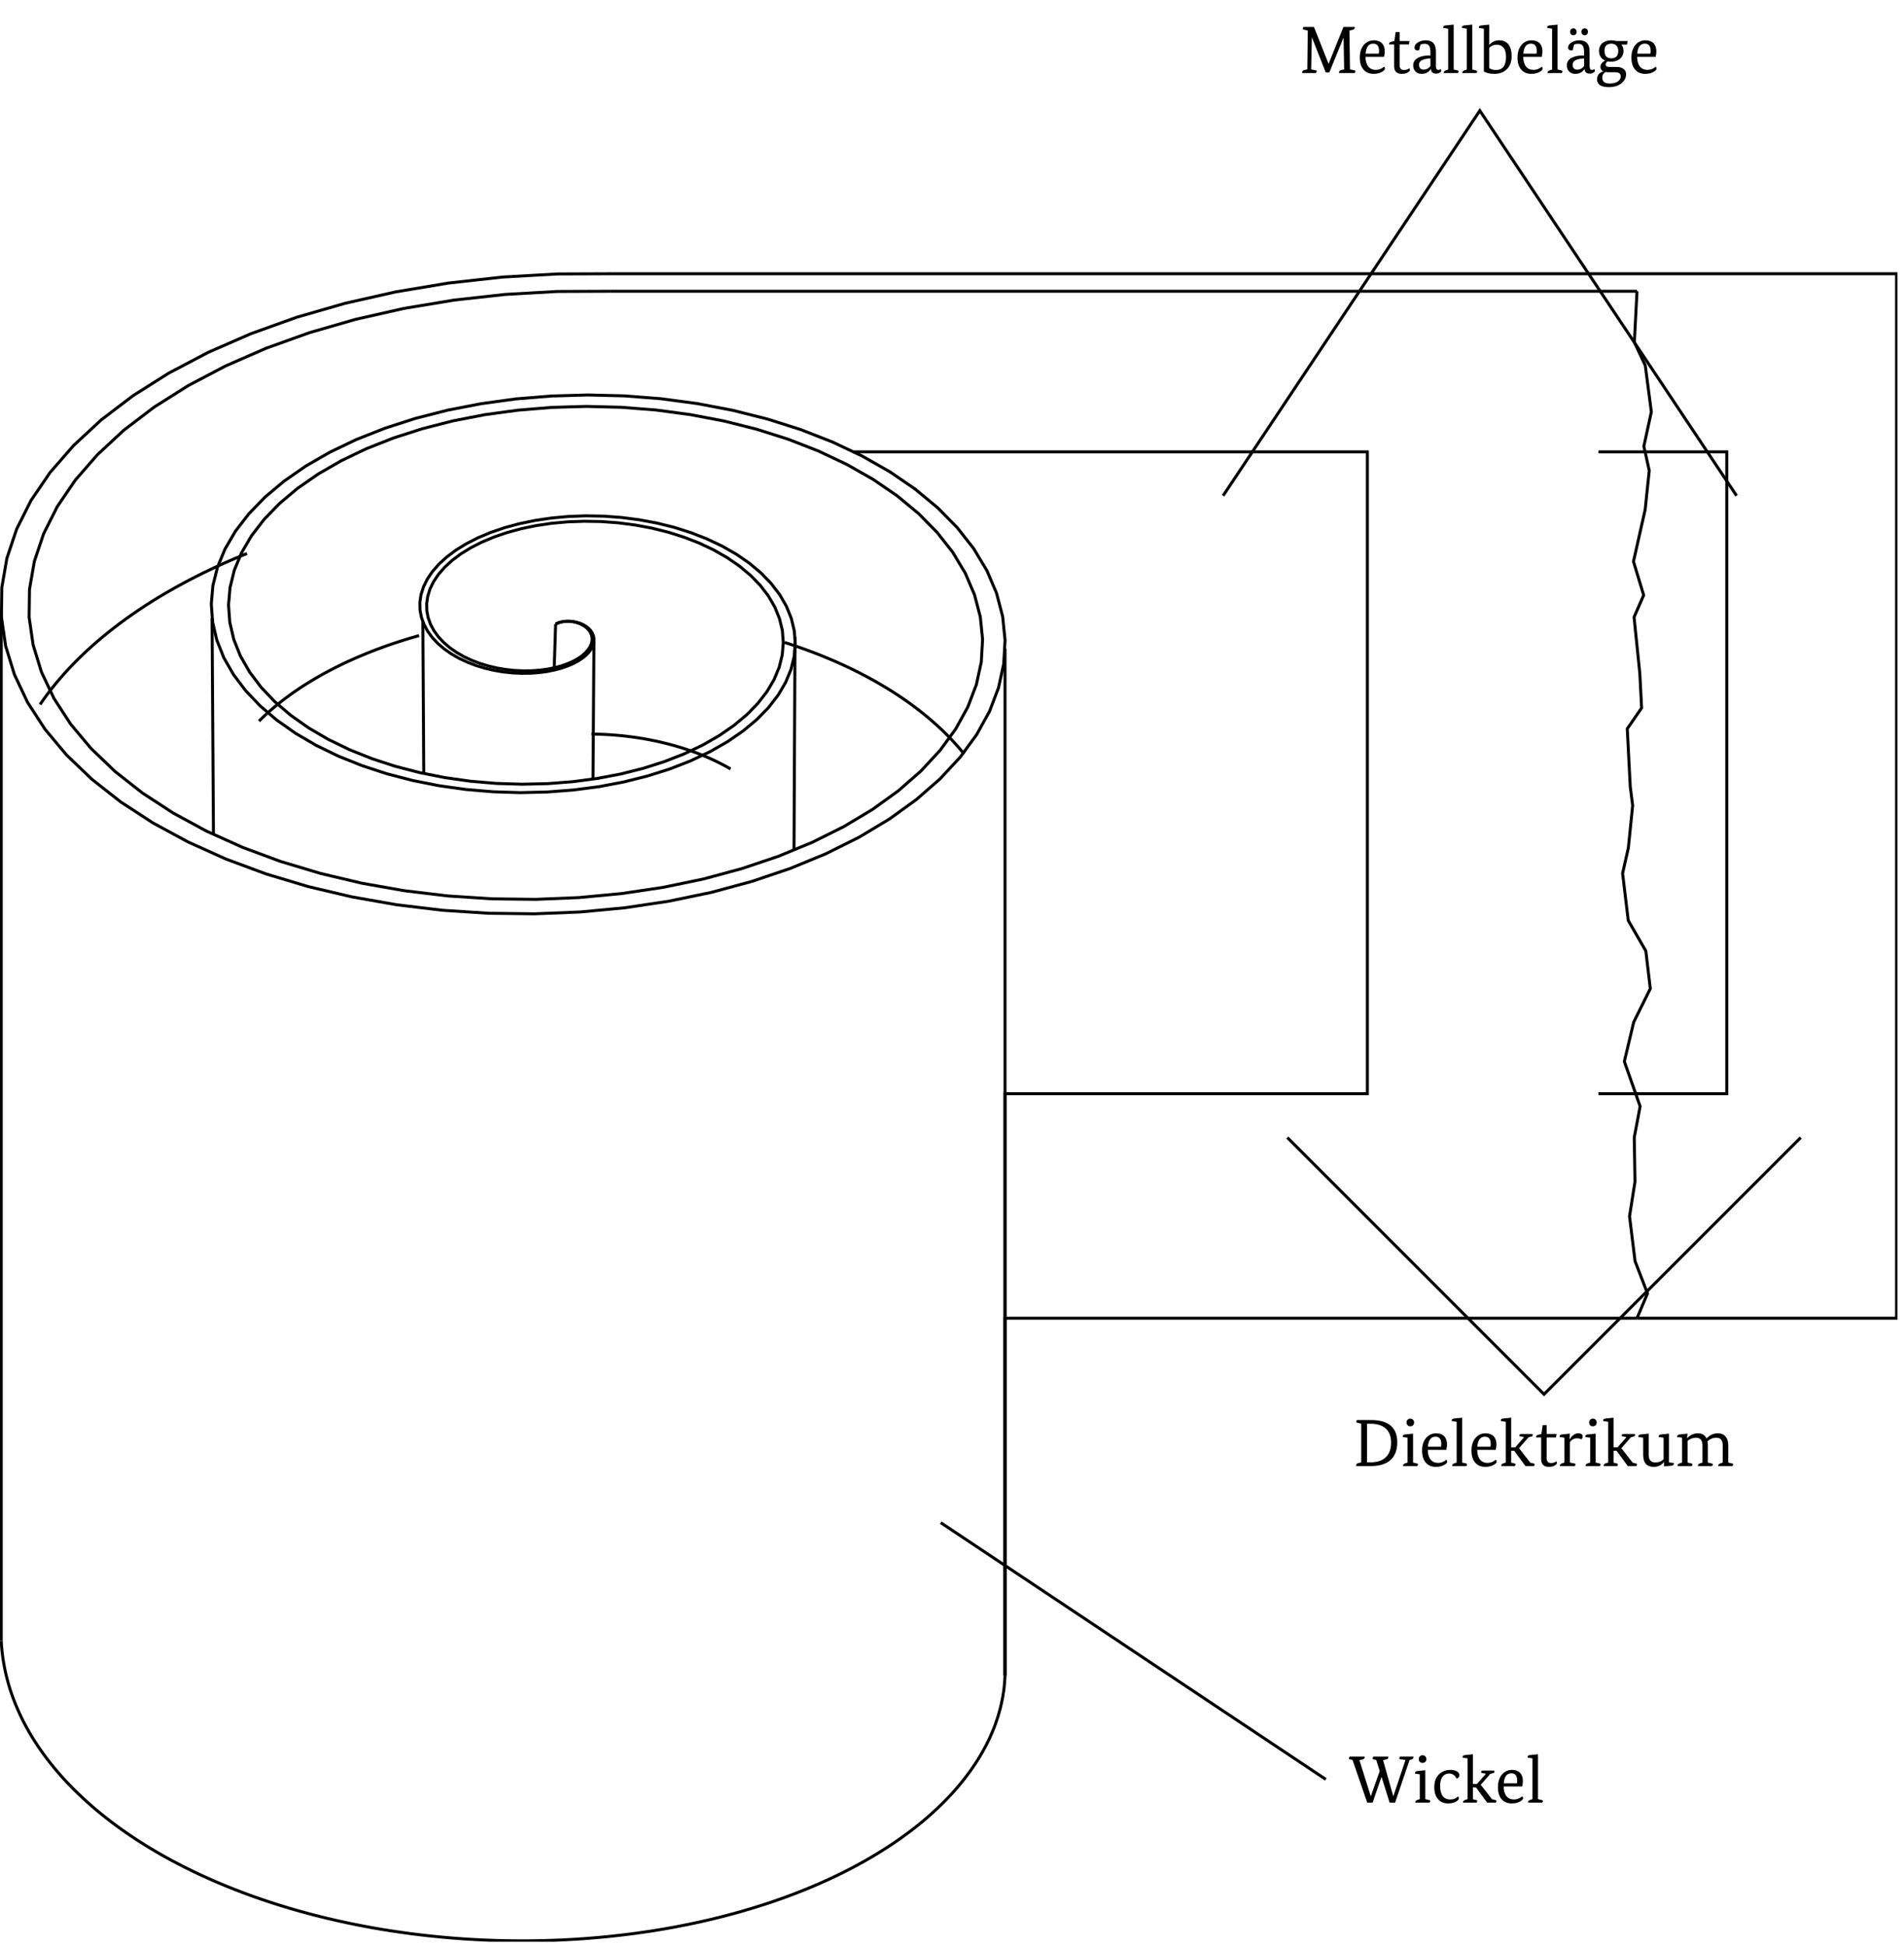 <?xml version="1.0" encoding="UTF-8"?>
<svg xmlns="http://www.w3.org/2000/svg" xmlns:xlink="http://www.w3.org/1999/xlink" width="255.12" height="260.74" viewBox="0 0 255.12 260.74">
<defs>
<g>
<g id="glyph-0-0">
<path d="M 2.375 -6.172 C 4.738 -6.172 5.922 -5.172 5.922 -3.172 C 5.922 -2.117 5.609 -1.32 4.984 -0.781 C 4.379 -0.258 3.508 0 2.375 0 L 0.422 0 C 0.41 -0.02 0.406 -0.047 0.406 -0.078 C 0.406 -0.242 0.508 -0.352 0.719 -0.406 L 1.094 -0.484 L 1.094 -5.688 L 0.547 -5.812 C 0.461 -5.832 0.422 -5.867 0.422 -5.922 C 0.422 -5.973 0.453 -6.055 0.516 -6.172 Z M 2.344 -0.5 C 3.227 -0.5 3.906 -0.723 4.375 -1.172 C 4.852 -1.617 5.094 -2.273 5.094 -3.141 C 5.094 -3.973 4.852 -4.602 4.375 -5.031 C 3.906 -5.457 3.227 -5.672 2.344 -5.672 L 1.875 -5.672 L 1.875 -0.5 Z M 2.344 -0.5 "/>
</g>
<g id="glyph-0-1">
<path d="M 0.906 -0.469 L 0.906 -3.797 L 0.266 -3.891 C 0.254 -3.91 0.25 -3.93 0.25 -3.953 C 0.25 -4.117 0.359 -4.211 0.578 -4.234 L 1.641 -4.344 L 1.641 -0.469 L 2.172 -0.344 C 2.254 -0.332 2.297 -0.297 2.297 -0.234 C 2.297 -0.148 2.266 -0.07 2.203 0 L 0.312 0 C 0.301 -0.02 0.297 -0.039 0.297 -0.062 C 0.297 -0.195 0.391 -0.297 0.578 -0.359 Z M 0.766 -5.844 C 0.766 -5.988 0.812 -6.109 0.906 -6.203 C 1 -6.305 1.117 -6.359 1.266 -6.359 C 1.422 -6.359 1.547 -6.305 1.641 -6.203 C 1.734 -6.109 1.781 -5.988 1.781 -5.844 C 1.781 -5.688 1.734 -5.562 1.641 -5.469 C 1.547 -5.375 1.422 -5.328 1.266 -5.328 C 1.117 -5.328 1 -5.375 0.906 -5.469 C 0.812 -5.562 0.766 -5.688 0.766 -5.844 Z M 0.766 -5.844 "/>
</g>
<g id="glyph-0-2">
<path d="M 1.156 -2.172 C 1.164 -1.609 1.289 -1.176 1.531 -0.875 C 1.77 -0.57 2.109 -0.422 2.547 -0.422 C 2.941 -0.422 3.305 -0.562 3.641 -0.844 C 3.711 -0.801 3.754 -0.719 3.766 -0.594 C 3.766 -0.457 3.629 -0.312 3.359 -0.156 C 3.047 0.02 2.676 0.109 2.25 0.109 C 1.707 0.109 1.273 -0.055 0.953 -0.391 C 0.578 -0.773 0.391 -1.332 0.391 -2.062 C 0.391 -2.801 0.582 -3.383 0.969 -3.812 C 1.32 -4.195 1.758 -4.391 2.281 -4.391 C 2.738 -4.391 3.102 -4.254 3.375 -3.984 C 3.613 -3.711 3.734 -3.348 3.734 -2.891 C 3.734 -2.691 3.703 -2.453 3.641 -2.172 Z M 2.188 -3.938 C 1.582 -3.938 1.242 -3.488 1.172 -2.594 L 2.938 -2.594 C 2.957 -2.719 2.969 -2.844 2.969 -2.969 C 2.969 -3.613 2.707 -3.938 2.188 -3.938 Z M 2.188 -3.938 "/>
</g>
<g id="glyph-0-3">
<path d="M 0.859 -0.469 L 0.859 -5.938 L 0.219 -6.031 C 0.207 -6.051 0.203 -6.078 0.203 -6.109 C 0.203 -6.273 0.312 -6.363 0.531 -6.375 L 1.594 -6.484 L 1.594 -0.469 L 2.125 -0.344 C 2.207 -0.332 2.25 -0.297 2.25 -0.234 C 2.25 -0.148 2.219 -0.07 2.156 0 L 0.266 0 C 0.266 -0.02 0.266 -0.039 0.266 -0.062 C 0.266 -0.195 0.352 -0.297 0.531 -0.359 Z M 0.859 -0.469 "/>
</g>
<g id="glyph-0-4">
<path d="M 0.828 -0.469 L 0.828 -5.938 L 0.172 -6.031 C 0.16 -6.051 0.156 -6.078 0.156 -6.109 C 0.156 -6.273 0.266 -6.363 0.484 -6.375 L 1.547 -6.484 L 1.547 -2.5 L 2.078 -2.5 L 3.281 -3.875 L 2.656 -4 C 2.645 -4.039 2.641 -4.066 2.641 -4.078 C 2.641 -4.223 2.723 -4.297 2.891 -4.297 L 4.328 -4.297 C 4.398 -4.297 4.438 -4.266 4.438 -4.203 C 4.438 -4.148 4.414 -4.082 4.375 -4 L 3.859 -3.844 L 2.594 -2.391 L 4.109 -0.453 L 4.562 -0.344 C 4.645 -0.332 4.688 -0.297 4.688 -0.234 C 4.688 -0.148 4.66 -0.07 4.609 0 L 3.453 0 L 1.953 -2.047 L 1.547 -2.047 L 1.547 -0.453 L 2 -0.344 C 2.082 -0.332 2.125 -0.297 2.125 -0.234 C 2.125 -0.148 2.094 -0.07 2.031 0 L 0.219 0 C 0.219 -0.02 0.219 -0.039 0.219 -0.062 C 0.219 -0.195 0.305 -0.297 0.484 -0.359 Z M 0.828 -0.469 "/>
</g>
<g id="glyph-0-5">
<path d="M 0.859 -4.297 L 1.031 -5.484 L 1.562 -5.484 L 1.562 -4.297 L 2.891 -4.297 L 2.812 -3.828 L 1.562 -3.828 L 1.562 -1.078 C 1.562 -0.629 1.754 -0.406 2.141 -0.406 C 2.43 -0.406 2.676 -0.484 2.875 -0.641 C 2.914 -0.578 2.938 -0.488 2.938 -0.375 C 2.938 -0.301 2.859 -0.211 2.703 -0.109 C 2.484 0.035 2.207 0.109 1.875 0.109 C 1.176 0.109 0.828 -0.234 0.828 -0.922 L 0.828 -3.828 L 0.156 -3.828 C 0.145 -3.848 0.141 -3.867 0.141 -3.891 C 0.141 -4.035 0.234 -4.133 0.422 -4.188 Z M 0.859 -4.297 "/>
</g>
<g id="glyph-0-6">
<path d="M 0.906 -0.469 L 0.906 -3.797 L 0.266 -3.891 C 0.254 -3.91 0.25 -3.93 0.25 -3.953 C 0.25 -4.117 0.359 -4.211 0.578 -4.234 L 1.641 -4.344 L 1.578 -3.594 L 1.609 -3.594 C 1.961 -4.125 2.344 -4.391 2.75 -4.391 C 3.145 -4.391 3.344 -4.242 3.344 -3.953 C 3.344 -3.828 3.297 -3.703 3.203 -3.578 C 2.984 -3.672 2.785 -3.719 2.609 -3.719 C 2.203 -3.719 1.879 -3.547 1.641 -3.203 L 1.641 -0.469 L 2.266 -0.344 C 2.348 -0.332 2.391 -0.297 2.391 -0.234 C 2.391 -0.148 2.359 -0.07 2.297 0 L 0.312 0 C 0.301 -0.02 0.297 -0.039 0.297 -0.062 C 0.297 -0.195 0.391 -0.297 0.578 -0.359 Z M 0.906 -0.469 "/>
</g>
<g id="glyph-0-7">
<path d="M 0.781 -3.797 L 0.141 -3.891 C 0.129 -3.91 0.125 -3.93 0.125 -3.953 C 0.125 -4.117 0.234 -4.211 0.453 -4.234 L 1.516 -4.344 L 1.516 -1.531 C 1.516 -0.832 1.812 -0.484 2.406 -0.484 C 2.863 -0.484 3.234 -0.629 3.516 -0.922 L 3.516 -3.797 L 2.859 -3.891 C 2.848 -3.91 2.844 -3.93 2.844 -3.953 C 2.844 -4.117 2.957 -4.211 3.188 -4.234 L 4.234 -4.344 L 4.234 -0.484 L 4.891 -0.406 C 4.891 -0.375 4.891 -0.348 4.891 -0.328 C 4.891 -0.16 4.781 -0.066 4.562 -0.047 L 3.562 0.047 L 3.562 -0.531 L 3.547 -0.531 C 3.203 -0.102 2.754 0.109 2.203 0.109 C 1.254 0.109 0.781 -0.426 0.781 -1.5 Z M 0.781 -3.797 "/>
</g>
<g id="glyph-0-8">
<path d="M 7.094 -0.469 L 7.625 -0.344 C 7.707 -0.332 7.75 -0.297 7.75 -0.234 C 7.75 -0.148 7.719 -0.07 7.656 0 L 5.766 0 C 5.754 -0.02 5.75 -0.039 5.75 -0.062 C 5.75 -0.195 5.844 -0.297 6.031 -0.359 L 6.359 -0.469 L 6.359 -2.75 C 6.359 -3.445 6.07 -3.797 5.5 -3.797 C 5.051 -3.797 4.656 -3.633 4.312 -3.312 C 4.344 -3.102 4.359 -2.93 4.359 -2.797 L 4.359 -0.469 L 4.891 -0.344 C 4.973 -0.332 5.016 -0.297 5.016 -0.234 C 5.016 -0.148 4.988 -0.07 4.938 0 L 3.031 0 C 3.031 -0.02 3.031 -0.039 3.031 -0.062 C 3.031 -0.195 3.125 -0.297 3.312 -0.359 L 3.641 -0.469 L 3.641 -2.75 C 3.641 -3.445 3.352 -3.797 2.781 -3.797 C 2.344 -3.797 1.961 -3.648 1.641 -3.359 L 1.641 -0.469 L 2.172 -0.344 C 2.254 -0.332 2.297 -0.297 2.297 -0.234 C 2.297 -0.148 2.266 -0.07 2.203 0 L 0.312 0 C 0.301 -0.02 0.297 -0.039 0.297 -0.062 C 0.297 -0.195 0.391 -0.297 0.578 -0.359 L 0.906 -0.469 L 0.906 -3.797 L 0.266 -3.891 C 0.254 -3.91 0.25 -3.93 0.25 -3.953 C 0.25 -4.117 0.359 -4.211 0.578 -4.234 L 1.641 -4.344 L 1.578 -3.75 L 1.609 -3.75 C 2.016 -4.176 2.488 -4.391 3.031 -4.391 C 3.582 -4.391 3.969 -4.156 4.188 -3.688 C 4.613 -4.156 5.125 -4.391 5.719 -4.391 C 6.145 -4.391 6.477 -4.25 6.719 -3.969 C 6.969 -3.695 7.094 -3.305 7.094 -2.797 Z M 7.094 -0.469 "/>
</g>
<g id="glyph-0-9">
<path d="M 6.016 -0.484 L 5.938 -4.719 L 5.922 -4.719 L 4.031 -0.078 L 3.547 -0.078 L 1.703 -4.75 L 1.688 -4.75 L 1.594 -0.484 L 2.219 -0.359 C 2.301 -0.348 2.344 -0.316 2.344 -0.266 C 2.344 -0.234 2.312 -0.145 2.25 0 L 0.391 0 C 0.391 -0.02 0.391 -0.047 0.391 -0.078 C 0.391 -0.242 0.488 -0.352 0.688 -0.406 L 1.078 -0.484 L 1.141 -5.688 L 0.594 -5.812 C 0.508 -5.832 0.469 -5.867 0.469 -5.922 C 0.469 -5.973 0.5 -6.055 0.562 -6.172 L 1.969 -6.172 L 3.922 -1.25 L 3.938 -1.25 L 5.922 -6.172 L 7.438 -6.172 C 7.438 -6.141 7.438 -6.113 7.438 -6.094 C 7.438 -5.938 7.336 -5.832 7.141 -5.781 L 6.719 -5.688 L 6.797 -0.484 L 7.406 -0.359 C 7.488 -0.348 7.531 -0.316 7.531 -0.266 C 7.531 -0.234 7.5 -0.145 7.438 0 L 5.328 0 C 5.328 -0.02 5.328 -0.047 5.328 -0.078 C 5.328 -0.242 5.426 -0.352 5.625 -0.406 Z M 6.016 -0.484 "/>
</g>
<g id="glyph-0-10">
<path d="M 2.656 -2.781 C 2.656 -3.176 2.598 -3.461 2.484 -3.641 C 2.367 -3.828 2.164 -3.922 1.875 -3.922 C 1.688 -3.922 1.508 -3.891 1.344 -3.828 C 1.27 -3.68 1.203 -3.422 1.141 -3.047 C 1.047 -3.035 0.984 -3.031 0.953 -3.031 C 0.66 -3.031 0.516 -3.16 0.516 -3.422 C 0.516 -3.691 0.672 -3.922 0.984 -4.109 C 1.297 -4.297 1.641 -4.391 2.016 -4.391 C 2.93 -4.391 3.391 -3.891 3.391 -2.891 L 3.391 -0.922 C 3.391 -0.586 3.492 -0.422 3.703 -0.422 C 3.836 -0.422 3.941 -0.457 4.016 -0.531 C 4.078 -0.457 4.109 -0.375 4.109 -0.281 C 4.109 -0.219 4.051 -0.148 3.938 -0.078 C 3.801 0.023 3.625 0.078 3.406 0.078 C 2.988 0.078 2.758 -0.125 2.719 -0.531 L 2.703 -0.531 C 2.422 -0.102 2.008 0.109 1.469 0.109 C 1.133 0.109 0.863 0.004 0.656 -0.203 C 0.445 -0.41 0.344 -0.688 0.344 -1.031 C 0.344 -1.469 0.562 -1.805 1 -2.047 C 1.383 -2.242 1.859 -2.344 2.422 -2.344 L 2.656 -2.344 Z M 1.766 -0.453 C 2.098 -0.453 2.395 -0.609 2.656 -0.922 L 2.656 -1.953 L 2.422 -1.938 C 1.555 -1.863 1.125 -1.594 1.125 -1.125 C 1.125 -0.676 1.336 -0.453 1.766 -0.453 Z M 1.766 -0.453 "/>
</g>
<g id="glyph-0-11">
<path d="M 0.656 -5.938 L 0 -6.031 C -0.008 -6.051 -0.016 -6.078 -0.016 -6.109 C -0.016 -6.273 0.098 -6.363 0.328 -6.375 L 1.375 -6.484 L 1.375 -3.781 L 1.406 -3.781 C 1.738 -4.188 2.176 -4.391 2.719 -4.391 C 3.195 -4.391 3.582 -4.234 3.875 -3.922 C 4.207 -3.555 4.375 -3.004 4.375 -2.266 C 4.375 -1.473 4.141 -0.867 3.672 -0.453 C 3.254 -0.078 2.723 0.109 2.078 0.109 C 1.484 0.109 1.008 0.004 0.656 -0.203 Z M 2.391 -3.797 C 1.961 -3.797 1.625 -3.656 1.375 -3.375 L 1.375 -0.656 C 1.625 -0.488 1.922 -0.406 2.266 -0.406 C 3.172 -0.406 3.625 -0.988 3.625 -2.156 C 3.625 -2.727 3.5 -3.156 3.25 -3.438 C 3.031 -3.676 2.742 -3.797 2.391 -3.797 Z M 2.391 -3.797 "/>
</g>
<g id="glyph-0-12">
<path d="M 2.656 -2.781 C 2.656 -3.176 2.598 -3.461 2.484 -3.641 C 2.367 -3.828 2.164 -3.922 1.875 -3.922 C 1.688 -3.922 1.508 -3.891 1.344 -3.828 C 1.27 -3.68 1.203 -3.422 1.141 -3.047 C 1.047 -3.035 0.984 -3.031 0.953 -3.031 C 0.66 -3.031 0.516 -3.16 0.516 -3.422 C 0.516 -3.691 0.672 -3.922 0.984 -4.109 C 1.297 -4.297 1.641 -4.391 2.016 -4.391 C 2.93 -4.391 3.391 -3.891 3.391 -2.891 L 3.391 -0.922 C 3.391 -0.586 3.492 -0.422 3.703 -0.422 C 3.836 -0.422 3.941 -0.457 4.016 -0.531 C 4.078 -0.457 4.109 -0.375 4.109 -0.281 C 4.109 -0.219 4.051 -0.148 3.938 -0.078 C 3.801 0.023 3.625 0.078 3.406 0.078 C 2.988 0.078 2.758 -0.125 2.719 -0.531 L 2.703 -0.531 C 2.422 -0.102 2.008 0.109 1.469 0.109 C 1.133 0.109 0.863 0.004 0.656 -0.203 C 0.445 -0.41 0.344 -0.688 0.344 -1.031 C 0.344 -1.469 0.562 -1.805 1 -2.047 C 1.383 -2.242 1.859 -2.344 2.422 -2.344 L 2.656 -2.344 Z M 1.766 -0.453 C 2.098 -0.453 2.395 -0.609 2.656 -0.922 L 2.656 -1.953 L 2.422 -1.938 C 1.555 -1.863 1.125 -1.594 1.125 -1.125 C 1.125 -0.676 1.336 -0.453 1.766 -0.453 Z M 1.219 -5.062 C 1.094 -5.062 0.988 -5.102 0.906 -5.188 C 0.82 -5.27 0.781 -5.379 0.781 -5.516 C 0.781 -5.66 0.82 -5.773 0.906 -5.859 C 0.988 -5.941 1.094 -5.984 1.219 -5.984 C 1.344 -5.984 1.445 -5.941 1.531 -5.859 C 1.613 -5.773 1.656 -5.66 1.656 -5.516 C 1.656 -5.379 1.613 -5.27 1.531 -5.188 C 1.445 -5.102 1.344 -5.062 1.219 -5.062 Z M 2.734 -5.062 C 2.609 -5.062 2.504 -5.102 2.422 -5.188 C 2.336 -5.27 2.297 -5.379 2.297 -5.516 C 2.297 -5.66 2.336 -5.773 2.422 -5.859 C 2.504 -5.941 2.609 -5.984 2.734 -5.984 C 2.859 -5.984 2.961 -5.941 3.047 -5.859 C 3.129 -5.773 3.172 -5.66 3.172 -5.516 C 3.172 -5.379 3.129 -5.27 3.047 -5.188 C 2.961 -5.102 2.859 -5.062 2.734 -5.062 Z M 2.734 -5.062 "/>
</g>
<g id="glyph-0-13">
<path d="M 0.484 -2.969 C 0.484 -3.414 0.648 -3.773 0.984 -4.047 C 1.285 -4.273 1.664 -4.391 2.125 -4.391 C 2.352 -4.391 2.578 -4.359 2.797 -4.297 L 4.312 -4.297 L 4.234 -3.812 L 3.484 -3.812 C 3.672 -3.562 3.766 -3.281 3.766 -2.969 C 3.766 -2.52 3.598 -2.16 3.266 -1.891 C 2.953 -1.641 2.555 -1.516 2.078 -1.516 C 1.941 -1.516 1.797 -1.531 1.641 -1.562 C 1.461 -1.445 1.375 -1.305 1.375 -1.141 C 1.375 -0.922 1.531 -0.812 1.844 -0.812 L 2.859 -0.812 C 3.242 -0.812 3.547 -0.723 3.766 -0.547 C 3.992 -0.379 4.109 -0.145 4.109 0.156 C 4.109 0.625 3.91 1.023 3.516 1.359 C 3.078 1.711 2.508 1.891 1.812 1.891 C 0.75 1.891 0.219 1.539 0.219 0.844 C 0.219 0.32 0.488 -0.031 1.031 -0.219 L 1.031 -0.234 C 0.789 -0.359 0.672 -0.555 0.672 -0.828 C 0.672 -1.16 0.875 -1.438 1.281 -1.656 L 1.281 -1.672 C 0.75 -1.922 0.484 -2.352 0.484 -2.969 Z M 2.125 -1.969 C 2.75 -1.969 3.062 -2.301 3.062 -2.969 C 3.062 -3.281 2.973 -3.52 2.797 -3.688 C 2.629 -3.852 2.41 -3.938 2.141 -3.938 C 1.523 -3.938 1.219 -3.613 1.219 -2.969 C 1.219 -2.301 1.52 -1.969 2.125 -1.969 Z M 1.719 -0.109 C 1.594 -0.109 1.477 -0.117 1.375 -0.141 C 1.07 0.012 0.922 0.266 0.922 0.609 C 0.922 1.141 1.254 1.406 1.922 1.406 C 2.379 1.406 2.742 1.312 3.016 1.125 C 3.266 0.945 3.391 0.723 3.391 0.453 C 3.391 0.078 3.145 -0.109 2.656 -0.109 Z M 1.719 -0.109 "/>
</g>
<g id="glyph-0-14">
<path d="M 4.344 -3.438 L 4.328 -3.438 L 3.141 0 L 2.422 0 L 0.453 -5.719 L 0.094 -5.797 C 0.008 -5.816 -0.031 -5.859 -0.031 -5.922 C -0.031 -5.973 0 -6.055 0.062 -6.172 L 2.062 -6.172 C 2.07 -6.141 2.078 -6.113 2.078 -6.094 C 2.078 -5.926 1.973 -5.82 1.766 -5.781 L 1.375 -5.688 L 2.891 -0.875 L 2.906 -0.875 L 4.094 -4.234 L 3.625 -5.719 L 3.266 -5.797 C 3.18 -5.816 3.141 -5.859 3.141 -5.922 C 3.141 -5.973 3.176 -6.055 3.25 -6.172 L 5.234 -6.172 C 5.242 -6.141 5.25 -6.113 5.25 -6.094 C 5.25 -5.926 5.145 -5.82 4.938 -5.781 L 4.547 -5.688 L 5.906 -0.875 L 5.922 -0.875 L 7.547 -5.719 L 6.844 -5.812 C 6.758 -5.832 6.719 -5.867 6.719 -5.922 C 6.719 -5.961 6.75 -6.047 6.812 -6.172 L 8.609 -6.172 C 8.609 -6.141 8.609 -6.113 8.609 -6.094 C 8.609 -5.926 8.508 -5.816 8.312 -5.766 L 8.094 -5.719 L 6.156 0 L 5.422 0 Z M 4.344 -3.438 "/>
</g>
<g id="glyph-0-15">
<path d="M 3.562 -0.844 C 3.645 -0.758 3.688 -0.676 3.688 -0.594 C 3.688 -0.445 3.566 -0.301 3.328 -0.156 C 3.035 0.02 2.676 0.109 2.25 0.109 C 1.688 0.109 1.238 -0.078 0.906 -0.453 C 0.562 -0.828 0.391 -1.375 0.391 -2.094 C 0.391 -2.812 0.602 -3.383 1.031 -3.812 C 1.438 -4.195 1.945 -4.391 2.562 -4.391 C 2.977 -4.391 3.289 -4.305 3.5 -4.141 C 3.664 -4.016 3.75 -3.867 3.75 -3.703 C 3.75 -3.441 3.625 -3.281 3.375 -3.219 C 3.156 -3.676 2.82 -3.906 2.375 -3.906 C 2.031 -3.906 1.75 -3.781 1.531 -3.531 C 1.289 -3.238 1.172 -2.82 1.172 -2.281 C 1.172 -1.039 1.625 -0.422 2.531 -0.422 C 2.969 -0.422 3.312 -0.562 3.562 -0.844 Z M 3.562 -0.844 "/>
</g>
</g>
<clipPath id="clip-0">
<path clip-rule="nonzero" d="M 0 214 L 141 214 L 141 260.164 L 0 260.164 Z M 0 214 "/>
</clipPath>
<clipPath id="clip-1">
<path clip-rule="nonzero" d="M 81 36 L 254.242 36 L 254.242 177 L 81 177 Z M 81 36 "/>
</clipPath>
</defs>
<path fill="none" stroke-width="0.399" stroke-linecap="butt" stroke-linejoin="miter" stroke="rgb(0%, 0%, 0%)" stroke-opacity="1" stroke-miterlimit="10" d="M -69.298 -10.806 L -69.216 -10.684 L -69.133 -10.566 L -69.047 -10.445 L -68.965 -10.323 L -68.878 -10.206 L -68.796 -10.084 L -68.71 -9.963 L -68.62 -9.845 L -68.53 -9.724 L -68.443 -9.606 L -68.357 -9.485 L -68.177 -9.249 L -68.087 -9.128 L -67.993 -9.01 L -67.902 -8.893 L -67.808 -8.775 L -67.718 -8.654 L -67.624 -8.536 L -67.526 -8.418 L -67.338 -8.183 L -67.24 -8.066 L -67.146 -7.944 L -67.048 -7.831 L -66.95 -7.713 L -66.848 -7.595 L -66.652 -7.36 L -66.55 -7.243 L -66.452 -7.129 L -66.346 -7.011 L -66.244 -6.894 L -66.142 -6.78 L -66.041 -6.662 L -65.935 -6.545 L -65.829 -6.431 L -65.723 -6.314 L -65.511 -6.086 L -65.406 -5.969 L -65.296 -5.855 L -65.19 -5.741 L -64.97 -5.514 L -64.861 -5.396 L -64.747 -5.283 L -64.528 -5.055 L -64.414 -4.942 L -64.3 -4.832 L -63.959 -4.491 L -63.842 -4.377 L -63.724 -4.268 L -63.489 -4.04 L -63.371 -3.93 L -63.254 -3.817 L -63.136 -3.707 L -63.015 -3.593 L -62.65 -3.264 L -62.532 -3.15 L -62.282 -2.931 L -62.16 -2.821 L -61.533 -2.272 L -61.404 -2.167 L -61.274 -2.057 L -61.149 -1.947 L -61.019 -1.837 L -60.89 -1.731 L -60.761 -1.622 L -60.494 -1.41 L -60.365 -1.3 L -59.832 -0.877 L -59.695 -0.771 L -59.561 -0.661 L -59.428 -0.556 L -59.287 -0.45 L -59.15 -0.348 L -58.738 -0.03 L -58.597 0.076 L -58.46 0.177 L -58.319 0.279 L -58.178 0.385 L -58.036 0.487 L -57.895 0.593 L -57.754 0.695 L -57.609 0.801 L -56.739 1.412 L -56.59 1.51 L -56.441 1.612 L -56.296 1.714 L -55.998 1.918 L -55.849 2.016 L -55.696 2.114 L -55.547 2.216 L -55.395 2.314 L -55.246 2.416 L -55.097 2.514 L -54.94 2.612 L -54.634 2.808 L -54.477 2.906 L -54.172 3.102 L -54.011 3.196 L -53.697 3.392 L -53.541 3.486 L -53.384 3.584 L -53.227 3.678 L -53.066 3.776 L -52.745 3.964 L -52.584 4.062 L -52.263 4.25 L -51.933 4.438 L -51.612 4.626 L -51.447 4.717 L -51.118 4.905 L -50.95 4.995 L -50.785 5.089 L -50.616 5.179 L -50.452 5.269 L -50.283 5.363 L -49.778 5.634 L -49.605 5.724 L -49.268 5.904 L -49.096 5.994 L -48.923 6.081 L -48.578 6.261 L -48.406 6.347 L -48.233 6.437 L -48.057 6.524 L -47.884 6.61 L -47.708 6.696 L -47.532 6.786 L -47.359 6.872 L -47.183 6.959 L -47.002 7.045 L -46.826 7.127 L -46.65 7.213 L -46.469 7.3 L -46.293 7.386 L -46.117 7.468 L -45.936 7.55 L -45.752 7.637 L -45.572 7.719 L -45.391 7.805 L -45.031 7.97 L -44.478 8.217 L -44.298 8.299 L -44.114 8.378 L -43.745 8.542 L -43.557 8.621 L -43.373 8.699 L -43.185 8.781 L -43 8.86 L -42.06 9.252 L -41.868 9.33 L -41.679 9.408 L -41.487 9.483 " transform="matrix(0.997, 0, 0, -0.997, 74.454, 83.618)"/>
<path fill="none" stroke-width="0.399" stroke-linecap="butt" stroke-linejoin="miter" stroke="rgb(0%, 0%, 0%)" stroke-opacity="1" stroke-miterlimit="10" d="M -39.869 -13.04 L -39.794 -12.969 L -39.72 -12.895 L -39.649 -12.82 L -39.575 -12.75 L -39.5 -12.675 L -39.422 -12.605 L -39.347 -12.534 L -39.273 -12.46 L -39.198 -12.389 L -39.12 -12.319 L -39.045 -12.244 L -38.732 -11.962 L -38.653 -11.887 L -38.575 -11.817 L -38.493 -11.746 L -38.414 -11.676 L -38.332 -11.605 L -38.254 -11.535 L -38.171 -11.464 L -38.089 -11.397 L -37.677 -11.045 L -37.591 -10.978 L -37.505 -10.908 L -37.423 -10.841 L -37.336 -10.77 L -37.254 -10.7 L -37.168 -10.633 L -37.082 -10.563 L -36.991 -10.496 L -36.905 -10.425 L -36.819 -10.359 L -36.733 -10.288 L -36.643 -10.222 L -36.556 -10.155 L -36.466 -10.084 L -36.286 -9.951 L -36.2 -9.884 L -36.106 -9.818 L -36.015 -9.751 L -35.925 -9.681 L -35.831 -9.614 L -35.561 -9.414 L -35.467 -9.351 L -35.09 -9.085 L -34.996 -9.022 L -34.902 -8.955 L -34.804 -8.889 L -34.71 -8.826 L -34.612 -8.76 L -34.518 -8.697 L -34.42 -8.63 L -34.224 -8.505 L -34.126 -8.438 L -34.028 -8.375 L -33.93 -8.309 L -33.832 -8.246 L -33.73 -8.183 L -33.632 -8.121 L -33.53 -8.058 L -33.432 -7.995 L -33.33 -7.929 L -33.229 -7.87 L -32.719 -7.556 L -32.613 -7.493 L -32.511 -7.435 L -32.3 -7.309 L -32.198 -7.25 L -32.092 -7.188 L -31.986 -7.129 L -31.88 -7.066 L -31.774 -7.007 L -31.669 -6.945 L -31.457 -6.827 L -31.347 -6.764 L -31.241 -6.706 L -31.132 -6.647 L -31.026 -6.588 L -30.367 -6.235 L -30.253 -6.176 L -30.144 -6.118 L -30.03 -6.063 L -29.92 -6.004 L -29.807 -5.949 L -29.697 -5.89 L -29.583 -5.831 L -29.47 -5.777 L -29.356 -5.718 L -29.129 -5.608 L -29.015 -5.549 L -28.788 -5.439 L -28.67 -5.381 L -28.552 -5.326 L -28.439 -5.271 L -28.321 -5.216 L -28.207 -5.161 L -27.972 -5.051 L -27.855 -5 L -27.619 -4.891 L -27.498 -4.836 L -27.38 -4.785 L -27.263 -4.73 L -27.141 -4.679 L -27.024 -4.624 L -26.902 -4.573 L -26.785 -4.518 L -26.542 -4.416 L -26.42 -4.362 L -26.055 -4.209 L -25.93 -4.158 L -25.687 -4.056 L -25.562 -4.005 L -25.44 -3.954 L -25.315 -3.903 L -25.193 -3.852 L -25.068 -3.805 L -24.942 -3.754 L -24.817 -3.707 L -24.691 -3.656 L -24.566 -3.609 L -24.441 -3.558 L -24.315 -3.511 L -24.186 -3.46 L -23.935 -3.366 L -23.676 -3.272 L -23.551 -3.225 L -23.421 -3.178 L -23.296 -3.127 L -23.167 -3.08 L -23.037 -3.037 L -22.649 -2.896 L -22.52 -2.852 L -22.391 -2.805 L -22.257 -2.762 L -22.128 -2.715 L -21.995 -2.672 L -21.865 -2.625 L -21.732 -2.582 L -21.603 -2.539 L -21.203 -2.41 L -21.07 -2.363 L -20.803 -2.276 L -20.67 -2.237 L -20.403 -2.151 L -20.266 -2.108 L -20.133 -2.069 L -19.996 -2.025 L -19.862 -1.986 L -19.725 -1.943 L -19.592 -1.904 L -19.455 -1.865 L -19.317 -1.822 L -18.906 -1.704 L -18.773 -1.665 L -18.635 -1.626 L -18.498 -1.582 L -18.357 -1.547 " transform="matrix(0.997, 0, 0, -0.997, 74.454, 83.618)"/>
<path fill="none" stroke-width="0.399" stroke-linecap="butt" stroke-linejoin="miter" stroke="rgb(0%, 0%, 0%)" stroke-opacity="1" stroke-miterlimit="10" d="M 30.773 -2.464 L 30.929 -2.515 L 31.082 -2.566 L 31.239 -2.613 L 32.003 -2.868 L 32.16 -2.919 L 32.309 -2.974 L 32.615 -3.076 L 32.764 -3.131 L 32.917 -3.182 L 33.07 -3.237 L 33.368 -3.346 L 33.52 -3.401 L 33.669 -3.452 L 33.822 -3.511 L 34.567 -3.785 L 34.716 -3.844 L 34.861 -3.903 L 35.01 -3.958 L 35.159 -4.017 L 35.304 -4.075 L 35.453 -4.134 L 35.598 -4.189 L 35.743 -4.248 L 35.892 -4.307 L 36.037 -4.369 L 36.472 -4.546 L 36.617 -4.609 L 36.758 -4.667 L 36.903 -4.73 L 37.048 -4.789 L 37.193 -4.852 L 37.334 -4.914 L 37.479 -4.977 L 37.62 -5.036 L 37.903 -5.161 L 38.044 -5.228 L 38.608 -5.479 L 38.749 -5.545 L 38.887 -5.612 L 39.028 -5.675 L 39.165 -5.741 L 39.306 -5.804 L 39.855 -6.071 L 39.996 -6.137 L 40.129 -6.204 L 40.266 -6.27 L 40.4 -6.341 L 40.674 -6.474 L 40.94 -6.615 L 41.078 -6.682 L 41.344 -6.823 L 41.477 -6.89 L 41.744 -7.031 L 41.873 -7.101 L 42.007 -7.172 L 42.136 -7.243 L 42.269 -7.313 L 42.399 -7.388 L 42.532 -7.458 L 42.661 -7.533 L 42.791 -7.603 L 42.92 -7.678 L 43.049 -7.748 L 43.175 -7.823 L 43.433 -7.972 L 43.559 -8.046 L 43.688 -8.117 L 43.939 -8.266 L 44.064 -8.344 L 44.441 -8.567 L 44.566 -8.646 L 44.688 -8.72 L 44.813 -8.799 L 44.939 -8.873 L 45.06 -8.952 L 45.182 -9.026 L 45.789 -9.418 L 45.907 -9.496 L 46.028 -9.575 L 46.146 -9.653 L 46.267 -9.732 L 46.385 -9.814 L 46.503 -9.892 L 46.62 -9.975 L 46.738 -10.053 L 46.855 -10.135 L 46.969 -10.214 L 47.087 -10.296 L 47.2 -10.374 L 47.318 -10.457 L 48 -10.951 L 48.11 -11.033 L 48.223 -11.119 L 48.443 -11.284 L 48.553 -11.37 L 48.662 -11.452 L 48.776 -11.539 L 48.882 -11.621 L 49.101 -11.793 L 49.207 -11.876 L 49.313 -11.962 L 49.423 -12.048 L 49.846 -12.393 L 49.948 -12.479 L 50.054 -12.566 L 50.16 -12.656 L 50.363 -12.828 L 50.465 -12.918 L 50.567 -13.005 L 50.669 -13.095 L 50.771 -13.181 L 50.869 -13.271 L 50.971 -13.361 L 51.069 -13.447 L 51.171 -13.538 L 51.563 -13.898 L 51.657 -13.988 L 51.853 -14.169 L 52.041 -14.349 L 52.135 -14.443 L 52.323 -14.623 L 52.786 -15.086 L 52.872 -15.18 L 52.962 -15.27 L 53.233 -15.552 L 53.836 -16.211 L 53.923 -16.309 L 54.087 -16.497 L 54.173 -16.595 L 54.256 -16.689 L 54.338 -16.787 L 54.416 -16.881 L 54.499 -16.979 L 54.577 -17.073 L 54.742 -17.269 L 54.816 -17.363 L 54.895 -17.461 " transform="matrix(0.997, 0, 0, -0.997, 74.454, 83.618)"/>
<path fill="none" stroke-width="0.399" stroke-linecap="butt" stroke-linejoin="miter" stroke="rgb(0%, 0%, 0%)" stroke-opacity="1" stroke-miterlimit="10" d="M 4.808 -14.78 L 5.004 -14.78 L 5.102 -14.784 L 5.302 -14.784 L 5.498 -14.792 L 5.596 -14.792 L 5.698 -14.796 L 5.796 -14.8 L 5.894 -14.8 L 5.996 -14.804 L 6.192 -14.812 L 6.294 -14.815 L 6.392 -14.819 L 6.49 -14.827 L 6.592 -14.831 L 6.788 -14.839 L 6.89 -14.847 L 6.988 -14.851 L 7.09 -14.859 L 7.188 -14.863 L 7.286 -14.87 L 7.388 -14.878 L 7.486 -14.882 L 7.588 -14.89 L 7.686 -14.898 L 7.787 -14.906 L 7.885 -14.913 L 7.987 -14.921 L 8.183 -14.937 L 8.285 -14.945 L 8.383 -14.957 L 8.485 -14.964 L 8.583 -14.972 L 8.685 -14.984 L 8.783 -14.992 L 8.885 -15.004 L 8.983 -15.011 L 9.081 -15.023 L 9.183 -15.035 L 9.281 -15.047 L 9.383 -15.059 L 9.481 -15.066 L 9.583 -15.078 L 9.681 -15.09 L 9.783 -15.106 L 9.979 -15.129 L 10.08 -15.141 L 10.178 -15.153 L 10.28 -15.168 L 10.378 -15.18 L 10.476 -15.196 L 10.578 -15.207 L 10.774 -15.239 L 10.876 -15.251 L 11.072 -15.282 L 11.174 -15.298 L 11.37 -15.329 L 11.472 -15.345 L 11.766 -15.392 L 11.868 -15.411 L 11.966 -15.427 L 12.064 -15.447 L 12.162 -15.462 L 12.264 -15.482 L 12.362 -15.501 L 12.46 -15.517 L 13.44 -15.713 L 13.538 -15.737 L 13.636 -15.756 L 13.734 -15.78 L 13.832 -15.799 L 13.93 -15.823 L 14.028 -15.842 L 14.122 -15.866 L 14.416 -15.937 L 14.51 -15.956 L 14.608 -15.98 L 14.706 -16.007 L 14.8 -16.031 L 14.898 -16.054 L 14.992 -16.078 L 15.09 -16.101 L 15.188 -16.129 L 15.282 -16.152 L 15.38 -16.176 L 15.568 -16.23 L 15.666 -16.254 L 15.76 -16.281 L 15.858 -16.309 L 15.952 -16.332 L 16.329 -16.442 L 16.427 -16.474 L 16.803 -16.583 L 16.897 -16.615 L 16.991 -16.642 L 17.085 -16.673 L 17.175 -16.701 L 17.363 -16.764 L 17.457 -16.791 L 17.551 -16.822 L 17.642 -16.854 L 17.736 -16.885 L 17.826 -16.916 L 17.92 -16.948 L 18.01 -16.979 L 18.104 -17.011 L 18.194 -17.046 L 18.288 -17.077 L 18.379 -17.109 L 18.469 -17.144 L 18.563 -17.175 L 18.653 -17.21 L 18.743 -17.242 L 18.833 -17.277 L 18.923 -17.308 L 19.464 -17.52 L 19.551 -17.555 L 19.731 -17.626 L 19.817 -17.661 L 19.907 -17.696 L 19.993 -17.736 L 20.084 -17.771 L 20.17 -17.81 L 20.256 -17.845 L 20.346 -17.885 L 20.432 -17.92 L 20.605 -17.998 L 20.691 -18.034 L 20.777 -18.073 L 20.868 -18.112 L 20.95 -18.151 L 21.295 -18.308 L 21.377 -18.351 L 21.463 -18.39 L 21.546 -18.429 L 21.632 -18.473 L 21.714 -18.512 L 21.8 -18.555 L 21.883 -18.594 L 21.965 -18.637 L 22.216 -18.763 L 22.463 -18.892 L 22.541 -18.935 L 22.788 -19.064 L 22.867 -19.108 L 22.949 -19.151 L 23.027 -19.198 L 23.11 -19.241 L 23.188 -19.284 L 23.266 -19.331 L 23.345 -19.374 L 23.423 -19.421 L 23.506 -19.464 " transform="matrix(0.997, 0, 0, -0.997, 74.454, 83.618)"/>
<path fill="none" stroke-width="0.399" stroke-linecap="butt" stroke-linejoin="miter" stroke="rgb(0%, 0%, 0%)" stroke-opacity="1" stroke-miterlimit="10" d="M -0.001 0.001 L 0.316 0.154 L 0.677 0.268 L 1.077 0.35 L 1.504 0.389 L 1.947 0.385 L 2.402 0.334 L 2.849 0.244 L 3.288 0.107 L 3.703 -0.077 L 4.083 -0.301 L 4.42 -0.567 L 4.707 -0.869 L 4.926 -1.206 L 5.079 -1.571 L 5.153 -1.963 L 5.142 -2.374 L 5.044 -2.802 L 4.852 -3.233 L 4.561 -3.668 L 4.17 -4.099 L 3.683 -4.514 L 3.096 -4.914 L 2.41 -5.287 L 1.633 -5.624 L 0.771 -5.926 L -0.174 -6.176 L -1.193 -6.38 L -2.275 -6.521 L -3.415 -6.604 L -4.595 -6.615 L -5.806 -6.561 L -7.041 -6.427 L -8.276 -6.22 L -9.502 -5.933 L -10.706 -5.569 L -11.866 -5.122 L -12.979 -4.601 L -14.018 -4.005 L -14.978 -3.339 L -15.837 -2.602 L -16.585 -1.802 L -17.213 -0.944 L -17.699 -0.034 L -18.044 0.918 L -18.228 1.906 L -18.247 2.921 L -18.095 3.952 L -17.765 4.991 L -17.256 6.03 L -16.566 7.053 L -15.692 8.052 L -14.637 9.016 L -13.407 9.938 L -12.003 10.8 L -10.439 11.6 L -8.719 12.321 L -6.861 12.956 L -4.869 13.493 L -2.764 13.928 L -0.566 14.253 L 1.716 14.461 L 4.056 14.547 L 6.439 14.504 L 8.838 14.328 L 11.237 14.018 L 13.608 13.575 L 15.933 12.999 L 18.183 12.285 L 20.342 11.443 L 22.384 10.475 L 24.286 9.389 L 26.026 8.185 L 27.59 6.876 L 28.95 5.469 L 30.095 3.976 L 31.004 2.408 L 31.666 0.777 L 32.07 -0.904 L 32.203 -2.621 L 32.054 -4.358 L 31.623 -6.102 L 30.906 -7.834 L 29.903 -9.543 L 28.613 -11.209 L 27.041 -12.82 L 25.199 -14.357 L 23.094 -15.803 L 20.738 -17.148 L 18.151 -18.371 L 15.345 -19.468 L 12.342 -20.417 L 9.171 -21.212 L 5.847 -21.844 L 2.398 -22.294 L -1.142 -22.565 L -4.748 -22.651 L -8.389 -22.537 L -12.035 -22.228 L -15.653 -21.722 L -19.208 -21.02 L -22.669 -20.119 L -26.005 -19.029 L -29.183 -17.755 L -32.174 -16.305 L -34.949 -14.682 L -37.474 -12.907 L -39.727 -10.982 L -41.679 -8.932 L -43.314 -6.764 L -44.608 -4.499 L -45.54 -2.151 L -46.101 0.256 L -46.281 2.706 L -46.066 5.171 L -45.45 7.641 L -44.439 10.087 L -43.032 12.489 L -41.229 14.825 L -39.045 17.079 L -36.49 19.219 L -33.585 21.234 L -30.34 23.104 L -26.788 24.805 L -22.943 26.322 L -18.843 27.643 L -14.52 28.748 L -10 29.622 L -5.324 30.265 L -0.53 30.653 L 4.346 30.791 L 9.257 30.669 L 14.169 30.285 L 19.033 29.634 L 23.807 28.725 L 28.456 27.557 L 32.929 26.138 L 37.189 24.476 L 41.191 22.583 L 44.911 20.47 L 48.302 18.149 L 51.328 15.645 L 53.962 12.971 L 56.176 10.149 L 57.952 7.202 L 59.253 4.152 L 60.073 1.024 L 60.398 -2.155 L 60.214 -5.357 L 59.516 -8.56 L 58.305 -11.735 L 56.584 -14.851 L 54.362 -17.885 L 51.653 -20.809 L 48.466 -23.588 L 44.833 -26.21 L 40.772 -28.644 L 36.311 -30.867 L 31.486 -32.854 L 26.336 -34.59 L 20.899 -36.06 L 15.211 -37.24 L 9.332 -38.122 L 3.292 -38.691 L -2.843 -38.937 L -9.032 -38.863 L -15.221 -38.459 L -21.356 -37.722 L -27.384 -36.66 L -33.252 -35.276 L -38.912 -33.579 L -44.31 -31.576 L -49.397 -29.283 L -54.125 -26.72 L -58.456 -23.897 L -62.34 -20.844 L -65.743 -17.579 L -68.632 -14.126 L -70.972 -10.516 L -72.743 -6.776 L -73.923 -2.935 L -74.488 0.969 L -74.433 4.912 L -73.751 8.856 L -72.441 12.768 L -70.509 16.617 L -67.957 20.364 L -64.806 23.982 L -61.078 27.439 L -56.79 30.7 L -51.984 33.734 L -46.689 36.521 L -40.943 39.03 L -34.793 41.237 L -28.282 43.114 L -21.469 44.651 L -14.406 45.83 L -7.151 46.634 L 0.242 47.053 L 7.709 47.081 " transform="matrix(0.997, 0, 0, -0.997, 74.454, 83.618)"/>
<g clip-path="url(#clip-0)">
<path fill="none" stroke-width="0.399" stroke-linecap="butt" stroke-linejoin="miter" stroke="rgb(0%, 0%, 0%)" stroke-opacity="1" stroke-miterlimit="10" d="M 60.39 -141.297 L 60.363 -141.842 L 60.323 -142.387 L 60.269 -142.932 L 60.198 -143.473 L 60.112 -144.017 L 60.01 -144.562 L 59.896 -145.103 L 59.767 -145.648 L 59.622 -146.189 L 59.465 -146.73 L 59.293 -147.271 L 59.104 -147.812 L 58.901 -148.353 L 58.681 -148.886 L 58.45 -149.423 L 58.203 -149.956 L 57.94 -150.489 L 57.662 -151.022 L 57.372 -151.551 L 57.066 -152.076 L 56.749 -152.602 L 56.412 -153.123 L 56.063 -153.64 L 55.702 -154.158 L 55.322 -154.671 L 54.93 -155.185 L 54.522 -155.69 L 54.103 -156.2 L 53.672 -156.702 L 53.221 -157.199 L 52.758 -157.693 L 52.284 -158.183 L 51.794 -158.673 L 51.289 -159.155 L 50.771 -159.634 L 50.242 -160.112 L 49.701 -160.582 L 49.144 -161.049 L 48.576 -161.511 L 47.992 -161.966 L 47.392 -162.421 L 46.785 -162.867 L 46.162 -163.31 L 45.53 -163.749 L 44.888 -164.18 L 44.225 -164.604 L 43.559 -165.027 L 42.873 -165.443 L 42.179 -165.854 L 41.474 -166.258 L 40.756 -166.654 L 40.027 -167.046 L 39.286 -167.434 L 38.534 -167.814 L 37.773 -168.186 L 37.001 -168.555 L 36.213 -168.912 L 35.421 -169.268 L 34.614 -169.613 L 33.803 -169.95 L 32.976 -170.283 L 32.141 -170.613 L 31.298 -170.93 L 30.443 -171.24 L 29.581 -171.546 L 28.711 -171.844 L 27.829 -172.13 L 26.939 -172.412 L 26.042 -172.682 L 25.136 -172.949 L 24.223 -173.208 L 23.302 -173.458 L 22.373 -173.701 L 21.436 -173.933 L 20.491 -174.16 L 19.543 -174.376 L 18.582 -174.583 L 17.618 -174.783 L 16.65 -174.975 L 15.674 -175.16 L 14.69 -175.336 L 13.702 -175.501 L 12.711 -175.661 L 11.711 -175.806 L 10.708 -175.947 L 9.7 -176.077 L 8.689 -176.198 L 7.67 -176.312 L 6.651 -176.418 L 5.628 -176.512 L 4.601 -176.598 L 3.566 -176.677 L 2.535 -176.743 L 1.496 -176.802 L 0.458 -176.849 L -0.585 -176.888 L -1.628 -176.92 L -2.674 -176.939 L -3.721 -176.951 L -4.767 -176.955 L -5.818 -176.947 L -6.868 -176.931 L -7.919 -176.904 L -8.969 -176.869 L -10.02 -176.826 L -11.07 -176.771 L -12.121 -176.708 L -13.171 -176.633 L -14.218 -176.551 L -15.264 -176.457 L -16.311 -176.355 L -17.354 -176.245 L -18.392 -176.124 L -19.435 -175.995 L -20.47 -175.853 L -21.505 -175.704 L -22.536 -175.548 L -23.563 -175.379 L -24.586 -175.203 L -25.605 -175.015 L -26.62 -174.819 L -27.631 -174.615 L -28.639 -174.399 L -29.642 -174.176 L -30.638 -173.945 L -31.629 -173.701 L -32.613 -173.451 L -33.593 -173.188 L -34.565 -172.921 L -35.537 -172.643 L -36.494 -172.353 L -37.45 -172.059 L -38.395 -171.753 L -39.335 -171.44 L -40.268 -171.118 L -41.19 -170.789 L -42.107 -170.448 L -43.012 -170.099 L -43.91 -169.743 L -44.8 -169.378 L -45.682 -169.006 L -46.552 -168.622 L -47.414 -168.233 L -48.269 -167.838 L -49.107 -167.43 L -49.942 -167.018 L -50.761 -166.595 L -51.569 -166.168 L -52.369 -165.733 L -53.16 -165.286 L -53.936 -164.835 L -54.705 -164.376 L -55.457 -163.91 L -56.202 -163.436 L -56.931 -162.954 L -57.648 -162.468 L -58.354 -161.974 L -59.048 -161.472 L -59.726 -160.962 L -60.392 -160.449 L -61.047 -159.928 L -61.69 -159.402 L -62.313 -158.869 L -62.924 -158.328 L -63.524 -157.783 L -64.108 -157.231 L -64.677 -156.674 L -65.233 -156.114 L -65.778 -155.545 L -66.303 -154.973 L -66.813 -154.393 L -67.311 -153.809 L -67.789 -153.221 L -68.255 -152.629 L -68.702 -152.029 L -69.137 -151.426 L -69.557 -150.822 L -69.956 -150.211 L -70.344 -149.595 L -70.713 -148.976 L -71.066 -148.353 L -71.403 -147.725 L -71.724 -147.094 L -72.026 -146.459 L -72.312 -145.824 L -72.583 -145.185 L -72.837 -144.543 L -73.073 -143.896 L -73.292 -143.249 L -73.492 -142.598 L -73.672 -141.944 L -73.841 -141.289 L -73.99 -140.631 L -74.119 -139.972 L -74.237 -139.31 L -74.331 -138.647 L -74.409 -137.985 L -74.472 -137.319 L -74.511 -136.652 " transform="matrix(0.997, 0, 0, -0.997, 74.454, 83.618)"/>
</g>
<path fill="none" stroke-width="0.399" stroke-linecap="butt" stroke-linejoin="miter" stroke="rgb(0%, 0%, 0%)" stroke-opacity="1" stroke-miterlimit="10" d="M -0.001 0.001 L 0.301 0.146 L 0.646 0.256 L 1.022 0.33 L 1.426 0.37 L 1.849 0.366 L 2.28 0.319 L 2.707 0.232 L 3.123 0.099 L 3.515 -0.073 L 3.879 -0.285 L 4.197 -0.536 L 4.467 -0.826 L 4.679 -1.143 L 4.824 -1.492 L 4.895 -1.865 L 4.887 -2.257 L 4.793 -2.66 L 4.609 -3.072 L 4.33 -3.484 L 3.962 -3.891 L 3.499 -4.291 L 2.939 -4.667 L 2.292 -5.02 L 1.551 -5.342 L 0.732 -5.628 L -0.166 -5.871 L -1.134 -6.059 L -2.161 -6.196 L -3.243 -6.274 L -4.364 -6.286 L -5.516 -6.231 L -6.688 -6.106 L -7.86 -5.91 L -9.028 -5.635 L -10.169 -5.291 L -11.274 -4.867 L -12.329 -4.373 L -13.316 -3.805 L -14.23 -3.17 L -15.045 -2.468 L -15.758 -1.712 L -16.35 -0.897 L -16.817 -0.034 L -17.142 0.871 L -17.314 1.812 L -17.334 2.772 L -17.189 3.756 L -16.879 4.744 L -16.393 5.728 L -15.735 6.7 L -14.904 7.648 L -13.904 8.566 L -12.736 9.44 L -11.404 10.259 L -9.914 11.019 L -8.283 11.701 L -6.516 12.305 L -4.626 12.819 L -2.627 13.234 L -0.538 13.544 L 1.63 13.74 L 3.852 13.818 L 6.114 13.779 L 8.395 13.61 L 10.672 13.316 L 12.926 12.897 L 15.137 12.348 L 17.273 11.67 L 19.327 10.87 L 21.263 9.953 L 23.07 8.918 L 24.725 7.774 L 26.21 6.531 L 27.504 5.195 L 28.589 3.776 L 29.456 2.286 L 30.083 0.738 L 30.467 -0.857 L 30.592 -2.488 L 30.451 -4.138 L 30.044 -5.796 L 29.362 -7.442 L 28.405 -9.065 L 27.182 -10.649 L 25.689 -12.178 L 23.937 -13.636 L 21.938 -15.011 L 19.703 -16.289 L 17.242 -17.453 L 14.576 -18.492 L 11.727 -19.398 L 8.712 -20.154 L 5.553 -20.75 L 2.28 -21.181 L -1.083 -21.44 L -4.513 -21.518 L -7.97 -21.412 L -11.435 -21.118 L -14.869 -20.636 L -18.247 -19.966 L -21.536 -19.115 L -24.707 -18.081 L -27.725 -16.869 L -30.567 -15.49 L -33.201 -13.949 L -35.6 -12.26 L -37.74 -10.433 L -39.594 -8.485 L -41.146 -6.423 L -42.377 -4.271 L -43.263 -2.045 L -43.796 0.244 L -43.965 2.568 L -43.761 4.912 L -43.181 7.26 L -42.216 9.581 L -40.88 11.866 L -39.167 14.085 L -37.093 16.225 L -34.667 18.259 L -31.904 20.172 L -28.823 21.948 L -25.448 23.566 L -21.799 25.009 L -17.902 26.259 L -13.795 27.31 L -9.499 28.145 L -5.058 28.748 L -0.503 29.121 L 4.126 29.254 L 8.795 29.136 L 13.459 28.772 L 18.081 28.153 L 22.62 27.29 L 27.033 26.181 L 31.282 24.833 L 35.327 23.253 L 39.133 21.454 L 42.665 19.447 L 45.883 17.244 L 48.76 14.865 L 51.265 12.321 L 53.37 9.644 L 55.051 6.841 L 56.29 3.944 L 57.07 0.973 L 57.376 -2.045 L 57.203 -5.091 L 56.541 -8.132 L 55.389 -11.147 L 53.754 -14.11 L 51.645 -16.991 L 49.07 -19.766 L 46.044 -22.412 L 42.591 -24.901 L 38.734 -27.21 L 34.496 -29.322 L 29.914 -31.212 L 25.019 -32.862 L 19.852 -34.257 L 14.451 -35.378 L 8.865 -36.213 L 3.131 -36.754 L -2.702 -36.993 L -8.581 -36.919 L -14.461 -36.535 L -20.29 -35.837 L -26.016 -34.83 L -31.59 -33.513 L -36.968 -31.898 L -42.095 -29.997 L -46.928 -27.821 L -51.416 -25.383 L -55.532 -22.702 L -59.224 -19.801 L -62.458 -16.697 L -65.198 -13.42 L -67.424 -9.99 L -69.11 -6.435 L -70.227 -2.79 L -70.764 0.922 L -70.713 4.666 L -70.066 8.413 L -68.82 12.129 L -66.981 15.786 L -64.559 19.349 L -61.564 22.783 L -58.025 26.067 L -53.952 29.164 L -49.386 32.049 L -44.353 34.695 L -38.896 37.078 L -33.052 39.175 L -26.867 40.958 L -20.395 42.42 L -13.685 43.537 L -6.79 44.302 L 0.23 44.702 L 7.321 44.729 " transform="matrix(0.997, 0, 0, -0.997, 74.454, 83.618)"/>
<path fill="none" stroke-width="0.399" stroke-linecap="butt" stroke-linejoin="miter" stroke="rgb(0%, 0%, 0%)" stroke-opacity="1" stroke-miterlimit="10" d="M 60.39 -3.295 L 60.39 -141.297 " transform="matrix(0.997, 0, 0, -0.997, 74.454, 83.618)"/>
<path fill="none" stroke-width="0.399" stroke-linecap="butt" stroke-linejoin="miter" stroke="rgb(0%, 0%, 0%)" stroke-opacity="1" stroke-miterlimit="10" d="M -74.511 1.353 L -74.511 -136.652 " transform="matrix(0.997, 0, 0, -0.997, 74.454, 83.618)"/>
<path fill="none" stroke-width="0.399" stroke-linecap="butt" stroke-linejoin="miter" stroke="rgb(0%, 0%, 0%)" stroke-opacity="1" stroke-miterlimit="10" d="M -46.179 0.84 L -45.991 -28.276 " transform="matrix(0.997, 0, 0, -0.997, 74.454, 83.618)"/>
<path fill="none" stroke-width="0.399" stroke-linecap="butt" stroke-linejoin="miter" stroke="rgb(0%, 0%, 0%)" stroke-opacity="1" stroke-miterlimit="10" d="M 32.168 -1.755 L 32.031 -30.385 " transform="matrix(0.997, 0, 0, -0.997, 74.454, 83.618)"/>
<path fill="none" stroke-width="0.399" stroke-linecap="butt" stroke-linejoin="miter" stroke="rgb(0%, 0%, 0%)" stroke-opacity="1" stroke-miterlimit="10" d="M -17.848 0.322 L -17.726 -20.084 " transform="matrix(0.997, 0, 0, -0.997, 74.454, 83.618)"/>
<path fill="none" stroke-width="0.399" stroke-linecap="butt" stroke-linejoin="miter" stroke="rgb(0%, 0%, 0%)" stroke-opacity="1" stroke-miterlimit="10" d="M -0.001 0.001 L -0.193 -5.875 " transform="matrix(0.997, 0, 0, -0.997, 74.454, 83.618)"/>
<path fill="none" stroke-width="0.399" stroke-linecap="butt" stroke-linejoin="miter" stroke="rgb(0%, 0%, 0%)" stroke-opacity="1" stroke-miterlimit="10" d="M 5.149 -2.308 L 5.02 -20.832 " transform="matrix(0.997, 0, 0, -0.997, 74.454, 83.618)"/>
<path fill="none" stroke-width="0.399" stroke-linecap="butt" stroke-linejoin="miter" stroke="rgb(0%, 0%, 0%)" stroke-opacity="1" stroke-miterlimit="10" d="M 7.321 44.729 L 145.327 44.729 " transform="matrix(0.997, 0, 0, -0.997, 74.454, 83.618)"/>
<path fill="none" stroke-width="0.399" stroke-linecap="butt" stroke-linejoin="miter" stroke="rgb(0%, 0%, 0%)" stroke-opacity="1" stroke-miterlimit="10" d="M 145.327 44.729 L 144.97 37.881 L 146.436 34.765 L 147.255 28.521 L 146.248 23.896 L 146.973 20.631 L 146.424 15.382 L 144.852 8.413 L 146.224 3.886 L 144.931 0.93 L 145.707 -6.631 L 145.946 -11.272 L 144.017 -14.063 L 144.421 -21.863 L 144.743 -24.376 L 144.166 -30.063 L 143.39 -33.501 L 144.151 -39.835 L 146.514 -43.927 L 147.114 -48.995 L 144.88 -53.503 L 143.625 -58.779 L 145.746 -64.812 L 144.958 -68.986 L 145.056 -74.932 L 144.323 -79.589 L 145.064 -85.606 L 146.738 -89.957 L 145.327 -93.277 " transform="matrix(0.997, 0, 0, -0.997, 74.454, 83.618)"/>
<path fill="none" stroke-width="0.399" stroke-linecap="butt" stroke-linejoin="miter" stroke="rgb(0%, 0%, 0%)" stroke-opacity="1" stroke-miterlimit="10" d="M 145.327 -93.277 L 60.39 -93.277 L 60.39 -141.297 " transform="matrix(0.997, 0, 0, -0.997, 74.454, 83.618)"/>
<g clip-path="url(#clip-1)">
<path fill="none" stroke-width="0.399" stroke-linecap="butt" stroke-linejoin="miter" stroke="rgb(0%, 0%, 0%)" stroke-opacity="1" stroke-miterlimit="10" d="M 7.709 47.081 L 180.212 47.081 L 180.212 -93.277 L 145.327 -93.277 " transform="matrix(0.997, 0, 0, -0.997, 74.454, 83.618)"/>
</g>
<path fill="none" stroke-width="0.399" stroke-linecap="butt" stroke-linejoin="miter" stroke="rgb(0%, 0%, 0%)" stroke-opacity="1" stroke-miterlimit="10" d="M 40.086 23.143 L 109.089 23.143 L 109.089 -63.11 L 60.39 -63.11 L 60.39 -141.297 " transform="matrix(0.997, 0, 0, -0.997, 74.454, 83.618)"/>
<path fill="none" stroke-width="0.399" stroke-linecap="butt" stroke-linejoin="miter" stroke="rgb(0%, 0%, 0%)" stroke-opacity="1" stroke-miterlimit="10" d="M 140.141 23.143 L 157.392 23.143 L 157.392 -63.11 L 140.141 -63.11 " transform="matrix(0.997, 0, 0, -0.997, 74.454, 83.618)"/>
<path fill="none" stroke-width="0.399" stroke-linecap="butt" stroke-linejoin="miter" stroke="rgb(0%, 0%, 0%)" stroke-opacity="1" stroke-miterlimit="10" d="M 98.329 -69.002 L 132.831 -103.503 L 167.328 -69.002 " transform="matrix(0.997, 0, 0, -0.997, 74.454, 83.618)"/>
<g fill="rgb(0%, 0%, 0%)" fill-opacity="1">
<use xlink:href="#glyph-0-0" x="181.3" y="196.428"/>
<use xlink:href="#glyph-0-1" x="187.697" y="196.428"/>
</g>
<g fill="rgb(0%, 0%, 0%)" fill-opacity="1">
<use xlink:href="#glyph-0-2" x="190.155" y="196.428"/>
<use xlink:href="#glyph-0-3" x="194.319" y="196.428"/>
</g>
<g fill="rgb(0%, 0%, 0%)" fill-opacity="1">
<use xlink:href="#glyph-0-2" x="196.776" y="196.428"/>
<use xlink:href="#glyph-0-4" x="200.94" y="196.428"/>
<use xlink:href="#glyph-0-5" x="205.676" y="196.428"/>
<use xlink:href="#glyph-0-6" x="208.714" y="196.428"/>
<use xlink:href="#glyph-0-1" x="212.163" y="196.428"/>
<use xlink:href="#glyph-0-4" x="214.656" y="196.428"/>
<use xlink:href="#glyph-0-7" x="219.392" y="196.428"/>
<use xlink:href="#glyph-0-8" x="224.476" y="196.428"/>
</g>
<path fill="none" stroke-width="0.399" stroke-linecap="butt" stroke-linejoin="miter" stroke="rgb(0%, 0%, 0%)" stroke-opacity="1" stroke-miterlimit="10" d="M 89.702 17.252 L 124.203 69 L 158.705 17.252 " transform="matrix(0.997, 0, 0, -0.997, 74.454, 83.618)"/>
<g fill="rgb(0%, 0%, 0%)" fill-opacity="1">
<use xlink:href="#glyph-0-9" x="174.09" y="9.784"/>
</g>
<g fill="rgb(0%, 0%, 0%)" fill-opacity="1">
<use xlink:href="#glyph-0-2" x="181.81" y="9.784"/>
<use xlink:href="#glyph-0-5" x="185.974" y="9.784"/>
<use xlink:href="#glyph-0-10" x="189.012" y="9.784"/>
<use xlink:href="#glyph-0-3" x="193.185" y="9.784"/>
<use xlink:href="#glyph-0-3" x="195.678" y="9.784"/>
<use xlink:href="#glyph-0-11" x="198.171" y="9.784"/>
<use xlink:href="#glyph-0-2" x="202.942" y="9.784"/>
<use xlink:href="#glyph-0-3" x="207.106" y="9.784"/>
<use xlink:href="#glyph-0-12" x="209.599" y="9.784"/>
<use xlink:href="#glyph-0-13" x="213.772" y="9.784"/>
<use xlink:href="#glyph-0-2" x="218.204" y="9.784"/>
</g>
<path fill="none" stroke-width="0.399" stroke-linecap="butt" stroke-linejoin="miter" stroke="rgb(0%, 0%, 0%)" stroke-opacity="1" stroke-miterlimit="10" d="M 51.751 -120.754 L 103.503 -155.255 " transform="matrix(0.997, 0, 0, -0.997, 74.454, 83.618)"/>
<g fill="rgb(0%, 0%, 0%)" fill-opacity="1">
<use xlink:href="#glyph-0-14" x="180.776" y="241.528"/>
<use xlink:href="#glyph-0-1" x="189.337" y="241.528"/>
</g>
<g fill="rgb(0%, 0%, 0%)" fill-opacity="1">
<use xlink:href="#glyph-0-15" x="191.794" y="241.528"/>
<use xlink:href="#glyph-0-4" x="195.815" y="241.528"/>
</g>
<g fill="rgb(0%, 0%, 0%)" fill-opacity="1">
<use xlink:href="#glyph-0-2" x="200.319" y="241.528"/>
<use xlink:href="#glyph-0-3" x="204.482" y="241.528"/>
</g>
</svg>
